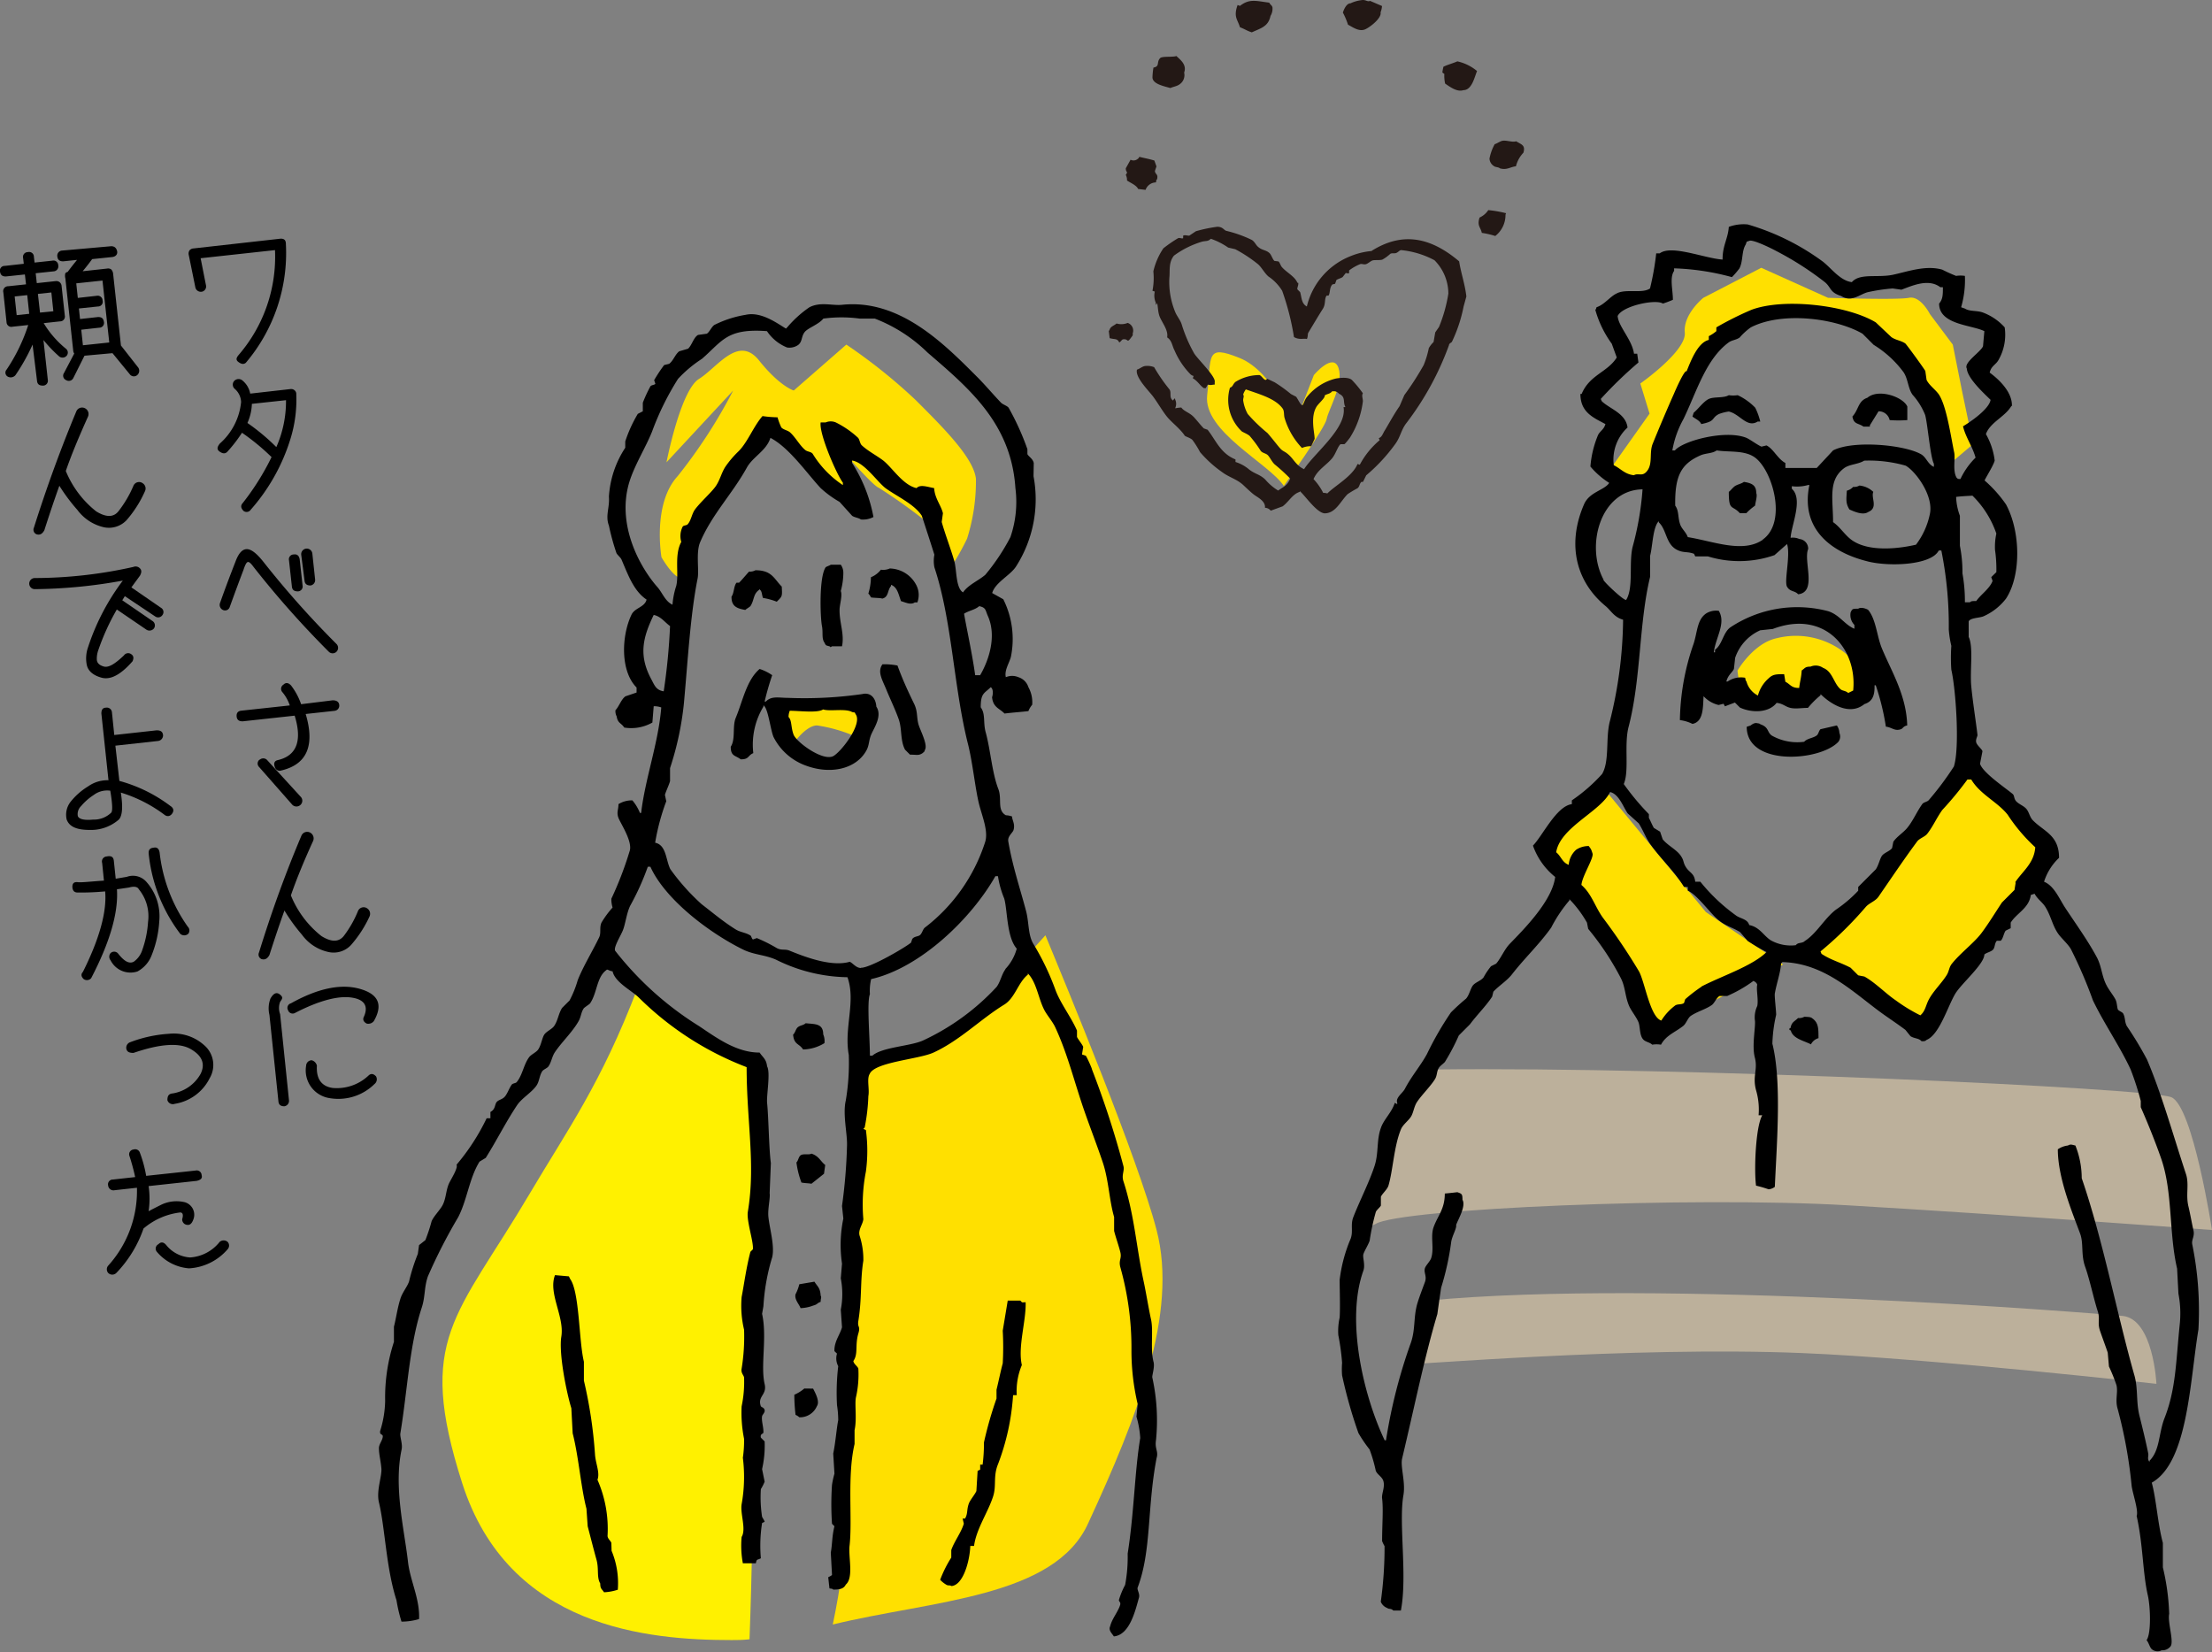 <svg xmlns="http://www.w3.org/2000/svg" width="199" height="148.62" viewBox="0 0 199 148.62"><rect x="0" y="0" width="199" height="148.62" fill="#808080" stroke="none"/><defs><style>.cls-1{fill:#ffe000;}.cls-2{fill:#bcb09b;}.cls-3{fill:#fff100;}.cls-4{fill:#231815;fill-rule:evenodd;}</style></defs><g id="レイヤー_2" data-name="レイヤー 2"><g id="コンテンツ"><path d="M25.25,21.47c.32,0,.47.13.47.49a15.26,15.26,0,0,1-3.6,10.67c-.19.17-.42.13-.69-.08s-.13-.43.11-.7a13.53,13.53,0,0,0,3.2-9.35l-6.69.73.48,2.43a.48.48,0,0,1-.36.58.51.51,0,0,1-.59-.36l-.61-3a.54.54,0,0,1,.08-.36.51.51,0,0,1,.35-.17Z"/><path d="M26.65,35.35a11.93,11.93,0,0,1-.56,4.26,17.29,17.29,0,0,1-3.53,6.24.45.45,0,0,1-.64.12c-.26-.26-.29-.49-.08-.72a22.78,22.78,0,0,0,2.59-4.13,20,20,0,0,0-2.66-2.19,12.71,12.71,0,0,1-1.32,1.71c-.16.17-.37.2-.67,0s-.25-.43,0-.74a5.72,5.72,0,0,0,1.91-3.73A1.64,1.64,0,0,0,21.14,35a.5.5,0,0,1-.08-.72.54.54,0,0,1,.73-.07,2,2,0,0,1,.72,1.2L26.13,35A.47.47,0,0,1,26.65,35.35Zm-1.79,4.87A10.2,10.2,0,0,0,25.73,36l-3.07.33a4.53,4.53,0,0,1-.4,1.72A18.89,18.89,0,0,1,24.86,40.22Z"/><path d="M30.28,57.94a.49.49,0,0,1-.71.68A85.46,85.46,0,0,1,22.81,51c-.23-.32-.4-.47-.52-.44s-.24.26-.39.72c-.43,1.12-.83,2.22-1.23,3.32a.44.44,0,0,1-.57.29.5.5,0,0,1-.3-.66c.44-1.25.91-2.49,1.39-3.72.27-.73.6-1.1,1-1.11s.88.37,1.45,1.07A83.91,83.91,0,0,0,30.28,57.94ZM26,50.41a.43.43,0,0,1,.43-.53c.28-.05.47.1.53.42l.26,2.37a.44.44,0,0,1-.43.53c-.33,0-.5-.14-.53-.43Zm1.1-.5a.48.48,0,0,1,1-.11l.25,2.34a.49.49,0,0,1-.42.53c-.33,0-.5-.15-.53-.42Z"/><path d="M27.09,63.35,29.93,63c.36,0,.56.14.59.42s-.16.51-.46.53l-2.56.28c.85,2.84.11,4.54-2.19,5.08a.45.45,0,0,1-.58-.29c-.13-.35-.05-.57.26-.64,1.71-.4,2.21-1.75,1.52-4l-4.68.51c-.33,0-.51-.13-.54-.43s.1-.5.44-.53l4.34-.47a3.63,3.63,0,0,0-.68-1.21.44.44,0,0,1,.11-.66c.21-.21.45-.18.69.08A6,6,0,0,1,27.09,63.35Zm-3.73,5a.48.48,0,0,1,.65,0l3.08,3.37a.51.51,0,0,1-.06.69.53.53,0,0,1-.72,0l-3-3.41A.44.44,0,0,1,23.36,68.33Z"/><path d="M27.12,75.17a.56.56,0,0,1,.74-.29.59.59,0,0,1,.31.77q-1.28,2.8-2,4.9a8.93,8.93,0,0,0,2.75,3.66c.9.56,1.56.54,2,0a9.81,9.81,0,0,0,1.28-2.24.55.55,0,0,1,.85-.24.58.58,0,0,1,.2.7A10.54,10.54,0,0,1,31.59,85a2.13,2.13,0,0,1-2.05.64,4,4,0,0,1-2.38-1.56,15.56,15.56,0,0,1-1.57-2.17c-.36,1-.82,2.34-1.35,4-.18.33-.4.46-.71.37a.44.44,0,0,1-.23-.59Q25,80.17,27.12,75.17Z"/><path d="M24.33,89.83c.28-.49.56-.61.87-.35s.18.38,0,.65a1.57,1.57,0,0,0,0,1.1L26,99a.49.49,0,0,1-.42.52c-.32,0-.5-.13-.53-.43l-.81-7.79A2.5,2.5,0,0,1,24.33,89.83Zm1.84.43c2.42-1.35,4.48-1.78,6.18-1.31s2.13,1.44,1.28,2.91a.63.63,0,0,1-.64.22c-.29-.15-.38-.37-.25-.62.44-1,0-1.58-1.19-1.73s-2.89.3-5,1.39a.44.44,0,0,1-.64-.25A.42.42,0,0,1,26.17,90.26Zm1.37,5.61a.51.51,0,0,1,.5-.49.65.65,0,0,1,.47.49c-.07,1.18.41,1.85,1.4,2a4.15,4.15,0,0,0,3.26-1.13c.21-.19.44-.15.66.09a.54.54,0,0,1-.14.69,4.63,4.63,0,0,1-4.23,1.23A2.52,2.52,0,0,1,27.54,95.87Z"/><path d="M6,32a.49.49,0,0,1-.67.07,12.44,12.44,0,0,1-1.42-1.48l.39,3.57a.44.44,0,0,1-.43.53c-.34,0-.51-.12-.54-.44L2.93,31a17.63,17.63,0,0,1-1.54,2.75.56.56,0,0,1-.71.12.41.41,0,0,1-.08-.63,16,16,0,0,0,1.94-4l-1.41.15A.43.43,0,0,1,.59,29L.3,26.3a.44.44,0,0,1,.44-.55l1.6-.17-.1-.89-1.72.18c-.31,0-.47-.12-.52-.44a.42.42,0,0,1,.43-.51l1.71-.19-.06-.52a.43.43,0,0,1,.43-.53.43.43,0,0,1,.54.43l.06.51,1.6-.17a.43.43,0,0,1,.53.42.45.45,0,0,1-.41.54l-1.62.17.1.89L5,25.29a.47.47,0,0,1,.54.42l.29,2.68a.43.43,0,0,1-.43.52l-1.47.16a8.89,8.89,0,0,0,2,2.3A.44.44,0,0,1,6,32ZM1.32,26.67l.18,1.68,1.13-.12-.18-1.68Zm3.3-.36-1.21.13.19,1.68L4.8,28Zm7.82,6.76a.51.51,0,0,1-.06.64.46.46,0,0,1-.67,0l-1.59-1.94L7.6,32l-1,2a.45.45,0,0,1-.64.2.43.43,0,0,1-.2-.65l.92-1.75a.46.46,0,0,1-.09-.23l-.71-6.53a.88.88,0,0,1,0-.46.4.4,0,0,1,.21-.12c.32-.44.6-.78.84-1.08l-1.25.13c-.32,0-.49-.14-.52-.42a.46.46,0,0,1,.44-.55L10,22.15c.27,0,.45.12.53.42s-.12.51-.41.55l-1.83.19c-.34.47-.63.82-.85,1.09l2.2-.24a.46.46,0,0,1,.38.09.69.69,0,0,1,.16.4l.7,6.43ZM9.83,30.81l-.61-5.57-2.36.25L7,26.8l1.7-.19a.44.44,0,0,1,.53.43.42.42,0,0,1-.41.53l-1.72.18.1.95,1.62-.18c.32,0,.48.11.53.44a.43.43,0,0,1-.43.52l-1.61.18.15,1.4Z"/><path d="M6.87,37a.56.56,0,0,1,.74-.29.58.58,0,0,1,.31.76c-.84,1.87-1.52,3.5-2,4.9A8.93,8.93,0,0,0,8.65,46c.9.56,1.57.54,2,0A10.12,10.12,0,0,0,12,43.71a.55.55,0,0,1,.85-.23.56.56,0,0,1,.2.69,10.34,10.34,0,0,1-1.66,2.62,2.18,2.18,0,0,1-2.05.64,4.1,4.1,0,0,1-2.38-1.56A16.46,16.46,0,0,1,5.34,43.7c-.36,1-.82,2.34-1.35,4-.18.33-.4.46-.71.36a.44.44,0,0,1-.23-.59Q4.78,42,6.87,37Z"/><path d="M11.23,53.63,11,54l2.71,1.86a.47.47,0,0,1,.14.67.51.51,0,0,1-.67.12l-2.67-1.82a20.74,20.74,0,0,0-1.66,3.64,2.28,2.28,0,0,0-.14.84c0,.3.2.53.63.65s1-.23,1.81-1a.46.46,0,0,1,.64-.12c.23.15.26.34.14.64-1.07,1.23-2,1.71-2.81,1.48s-1.25-.66-1.33-1.24a3,3,0,0,1,.13-1.49,20.51,20.51,0,0,1,3.13-6A46,46,0,0,1,3.13,53a.49.49,0,1,1,0-1A40.79,40.79,0,0,0,12,51a.53.53,0,0,1,.59.13c.17.17.15.39,0,.66l-.77,1.05,2.67,1.84a.44.44,0,0,1,.13.64.46.46,0,0,1-.65.14Z"/><path d="M10.28,66.12l3.81-.42c.35,0,.55.11.58.44a.51.51,0,0,1-.48.52l-3.81.42.36,3.17a13.44,13.44,0,0,1,4.57,2.24c.3.19.36.42.19.68s-.45.33-.7.13a12.75,12.75,0,0,0-3.93-2c.2,1.28.14,2.07-.17,2.42a3.8,3.8,0,0,1-2.62.94c-1.15,0-1.83-.27-2.08-.93a1.89,1.89,0,0,1,.39-1.65,6,6,0,0,1,1.54-1.34,3,3,0,0,1,1.83-.55l-.64-6c0-.34.11-.52.42-.53a.46.46,0,0,1,.53.41ZM7,73.41c.1.28.57.4,1.38.32a2.23,2.23,0,0,0,1.6-.6q.25-.16-.06-2a2,2,0,0,0-1.48.38,5.16,5.16,0,0,0-1.14,1A1,1,0,0,0,7,73.41Z"/><path d="M6.51,79.79c0-.33.15-.47.49-.43s1.14-.06,2.35-.14l-.16-1.59a.45.45,0,0,1,.38-.58c.41-.08.62,0,.67.37l.17,1.63,1-.17a1.61,1.61,0,0,1,1.75.44,4.64,4.64,0,0,1,1.17,3.53,9.71,9.71,0,0,1-.69,3.09,2.77,2.77,0,0,1-1.27,1.45,2,2,0,0,1-2.42-1,.5.5,0,0,1,0-.65.46.46,0,0,1,.69.06c.55.7,1,.93,1.4.71a2.06,2.06,0,0,0,.77-1.08,9.24,9.24,0,0,0,.51-2.5A3.82,3.82,0,0,0,12.49,80c-.11-.23-.42-.29-.88-.16L10.52,80c.14,2.09-.63,4.76-2.32,8a.51.51,0,0,1-.67.08c-.24-.23-.26-.45-.07-.65,1.5-3,2.16-5.43,2-7.24a23.63,23.63,0,0,1-2.51.1C6.68,80.28,6.53,80.12,6.51,79.79Zm7.3-3.53c.31-.07.49.08.55.43a14.27,14.27,0,0,0,2.53,6.67.48.48,0,0,1,.05.64.54.54,0,0,1-.73,0,14.31,14.31,0,0,1-2.83-7.17C13.34,76.49,13.46,76.29,13.81,76.26Z"/><path d="M11.73,93.75A11.86,11.86,0,0,1,15.19,93a4.08,4.08,0,0,1,3.15,1,2.34,2.34,0,0,1,.52,3,4.24,4.24,0,0,1-3.14,2.3.51.51,0,0,1-.66-.33c0-.39.12-.58.5-.61a3.52,3.52,0,0,0,2.49-1.76c.44-.9.13-1.64-.9-2.23s-2.76-.47-5.14.35c-.36,0-.57-.08-.64-.35A.53.53,0,0,1,11.73,93.75Z"/><path d="M17.7,106.23l-4.33.47a7.78,7.78,0,0,1,0,2.26s.35-.19,1.09-.56a3.17,3.17,0,0,1,2.16-.25,1.17,1.17,0,0,1,.76,1.59c-.12.32-.29.47-.5.45a.49.49,0,0,1-.49-.51c.12-.4.05-.59-.16-.61a6.18,6.18,0,0,0-3.32,1.45,10.85,10.85,0,0,1-2.45,4,.52.52,0,0,1-.72,0,.5.5,0,0,1,0-.67,10,10,0,0,0,2.58-7l-2,.22a.48.48,0,0,1-.59-.42.43.43,0,0,1,.43-.54l2-.22a19.38,19.38,0,0,0-.51-1.89.43.43,0,0,1,.36-.59.45.45,0,0,1,.58.3,11.16,11.16,0,0,1,.56,2.07l4.46-.48a.44.44,0,0,1,.53.41C18.22,106,18.07,106.14,17.7,106.23Zm-3.45,5.7c.22-.23.46-.21.7.07a3,3,0,0,0,2.15,1.12,3.69,3.69,0,0,0,2.66-1.4.55.55,0,0,1,.72,0,.49.49,0,0,1,0,.66A4.94,4.94,0,0,1,17,114.1a4.2,4.2,0,0,1-2.88-1.48A.44.44,0,0,1,14.25,111.93Z"/><path class="cls-1" d="M162.14,28.26c-3.95.42-6.45,1.46-7.91,3.13s-3.75,7.08-4.16,8.53a36,36,0,0,1-1.46,3.75l-3.75-1.46,3.54-5-.83-2.71s4.16-2.92,4-4.58,1.67-3.13,1.67-3.13l5.21-2.7,6,2.7s6.25.21,7.29,0,1.88,1.46,1.88,1.46L175.68,31l.83,4.16,1,4.79-2.7,2.29s-.09-4.89-.84-6.45a9.84,9.84,0,0,0-2.5-3.33c-1.24-1.25-3.74-3.54-5.41-4A14.3,14.3,0,0,0,162.14,28.26Z"/><path class="cls-1" d="M159.85,57.41c-2.12.45-3.54,2.92-3.54,2.92l.21,1.66L158,63l2.08-1.25L162.14,63l1.67-1.88,2.29,1.46s2.29-.42,1.46-2.08A7.09,7.09,0,0,0,159.85,57.41Z"/><path class="cls-2" d="M129,96.21c22.48-.27,64.41,1.67,66.35,2.5S199,110.65,199,110.65s-18.6-1.39-32.76-2.22-40.25.3-42.48,1.67,1.67-8.06,1.67-8.06Z"/><path class="cls-2" d="M128.48,117c20.82-2,59.69,1.11,62.47,1.38s3.05,6.11,3.05,6.11-20.54-2.31-31.92-2.77c-15.34-.63-35.4,1.12-35.54,1S128.48,117,128.48,117Z"/><path class="cls-1" d="M162.91,86.22l9.72,6.38,6.66-8.6,5-8-7.22-7.22S164.57,85.39,162.91,86.22Z"/><polygon class="cls-1" points="160.41 86.77 148.75 92.88 140.7 78.72 138.48 77.06 142.92 71.78 144.31 70.95 153.47 82.05 160.41 86.77"/><path d="M197.78,119.6a29.9,29.9,0,0,0-.56-7.68c-.07-.41.24-.7.11-1.25s-.3-1.53-.45-2.14c-.26-1.08.09-2-.23-2.94-1.13-3.42-2.19-7.22-3.5-10.28a31.81,31.81,0,0,0-1.81-3c-.21-.38-.12-.73-.33-1.13-.07-.13-.37-.23-.46-.34s-.08-.6-.22-.9-.61-.9-.79-1.25c-.47-.86-.45-1.74-.91-2.59-.81-1.51-1.89-3-2.82-4.41-.55-.83-1-2-1.92-2.37a5.06,5.06,0,0,1,1.35-2.15c0-2.06-1.37-2.36-2.37-3.39-.26-.27-.33-.72-.56-1s-.66-.42-.91-.68-.15-.53-.34-.68c-.67-.56-2.68-1.91-2.93-2.71l.22-1.13c-.06-.21-.48-.51-.56-.79s.13-.55.11-.68c-.12-1.07-.43-3-.56-4.4s.21-3.53-.23-4.41V55.89c.19-.33,1-.29,1.36-.46a5.21,5.21,0,0,0,2-1.58c1.36-2.07,1.33-6,0-8.47a11.55,11.55,0,0,0-1.92-2.15c-.07,0,.8-1.35.9-1.8a6.33,6.33,0,0,0-.79-2.38c.39-1.06,1.69-1.54,2.26-2.48l.11-.11H181c0-1.27-1.25-2.39-2-2.94.14-.61.54-.69.79-1.13a4.58,4.58,0,0,0,.56-2.94,5,5,0,0,0-2-1.35c-.54-.18-1.16-.07-1.58-.34l-.34-.12a8.77,8.77,0,0,0,.34-2.82,2.61,2.61,0,0,0-.79,0,13.55,13.55,0,0,1-1.24-.56c-1.46-.42-3,.14-4.41.45s-3-.17-3.73.67c-1.09-.12-1.94-1.38-2.71-1.92a21.67,21.67,0,0,0-6.66-3.27,3.87,3.87,0,0,0-1.7.22c-.07,1.07-.57,1.67-.56,2.94-1.6-.1-4.6-1.36-5.65-.56H149a24.2,24.2,0,0,1-.56,3.16c-.7.49-2.17,0-3,.45-.6.28-1.09,1-1.81,1.24-.07.2,0,.11-.11.23A9.5,9.5,0,0,0,145,30.92l.45,1.24c-.84,1.34-2.44,1.55-3.16,3.28h-.11c0,1.68,1.2,2.14,2.25,2.71-.14.51-.49.62-.67,1a9.17,9.17,0,0,0-.68,2.82,7.24,7.24,0,0,0,1.69,1.47c-.43.67-1.77.8-2.26,1.92-1.59,3.66-.68,7,1.92,9.15.53.44.76,1,1.59,1.24A38.78,38.78,0,0,1,144.8,65c-.35,1.52,0,3.5-.67,4.63A15.08,15.08,0,0,1,141.41,72v.34c-1.39.18-2.62,2.83-3.5,3.73a6.29,6.29,0,0,0,2,2.82c-.26,2.14-2.8,4.69-4.07,6-.5.51-.78,1.26-1.24,1.8l-.46.23a6.2,6.2,0,0,0-.67,1c-.23.3-.65.41-.91.67s-.36.91-.67,1.25a17.86,17.86,0,0,0-1.36,1.24,28.61,28.61,0,0,0-2.15,3.73c-.58,1.07-1.4,2-2,3.16-.22.39-.85.79-.68,1.24v.12l-.22-.12c-.27.87-1,1.5-1.25,2.26-.4,1.09-.19,2.23-.56,3.39-.48,1.48-1.36,3.19-1.92,4.63-.27.7,0,1.25-.23,1.92a13.58,13.58,0,0,0-1,3.73c0,.85.06,2.49,0,3.39a5.55,5.55,0,0,0-.12,1.58,20.88,20.88,0,0,1,.34,2.49,7.1,7.1,0,0,0,0,1.13,42.34,42.34,0,0,0,1.47,5.19,12.32,12.32,0,0,0,1,1.47,13.08,13.08,0,0,1,.56,1.92c.14.35.56.53.68.91.17.56-.17,1.15-.11,1.58.12,1,0,2.31,0,3.84a3.8,3.8,0,0,0,.22.45,35,35,0,0,1-.34,5,1,1,0,0,0,.57.56c.22.15.3,0,.56.23h.68c.6-3.16-.22-7.86.23-10.39.2-1.18-.29-2.54-.12-3.28,1.14-4.79,2-9.07,3.17-13,.11-.79.22-1.58.34-2.37a24.41,24.41,0,0,0,.9-4.07c.06-.55.52-1.27.45-1.58.19-.52.9-1.69.57-2.26,0-.51-.05-.54-.46-.68,0,0-.77.09-1.13.12,0,1.39-.61,1.95-1,3-.32.86.07,1.93-.23,2.82-.09.27-.49.66-.56.9-.12.41.2.71,0,1.25s-.52,1.38-.68,1.92c-.36,1.24-.16,2.26-.57,3.5a47.45,47.45,0,0,0-2.25,8.81h-.12c-1.86-3.91-3.53-10.73-1.92-15.25.19-.52-.07-1.19,0-1.47s.45-.87.57-1.24a20,20,0,0,1,.56-2.6c.07-.16.4-.43.45-.56v-.79c.13-.29.57-.65.68-1,.41-1.37.49-3.54,1.13-5.08.18-.42.67-.76.9-1.13s.27-.94.57-1.36c.45-.65,1.18-1.36,1.58-2,.22-.36.14-.64.34-1,.11-.2.43-.4.56-.56a19.18,19.18,0,0,0,1.25-2.38l1-1c.65-.87,1.44-1.64,2-2.49l.11-.45c.48-.52,1.25-1,1.69-1.58,1.12-1.44,2.46-2.7,3.51-4.18A12.69,12.69,0,0,1,141.19,81v-.11A10.19,10.19,0,0,1,142.77,83l.11.56A24.71,24.71,0,0,1,145.82,88c.43.84.37,1.72.79,2.6.2.4.62.93.79,1.35s.08,1.21.45,1.58c.21.21.59.24.79.45a2.32,2.32,0,0,1,.79,0c.46-.86,1.29-1.12,2-1.69.27-.21.41-.72.68-.9.56-.39,1.4-.61,1.92-1,.22-.18.42-.67.67-.79h.68a12.05,12.05,0,0,0,2.37-1.36c.19.11.27.16.34.34-.11.43.12,1.34,0,1.92a2.4,2.4,0,0,0-.22,1.24c.11.52-.29,2.28,0,3.39s-.23,1.66.11,2.94a6.2,6.2,0,0,1,.23,2.26h.33c-.59,1-.75,4.87-.56,6.33a10.68,10.68,0,0,1,1.13.33,1.08,1.08,0,0,0,.56-.22c.19-4.16.62-9.52-.22-12.88a13.08,13.08,0,0,1,.34-2.6c0-.42-.16-1.64-.12-1.92.18-1,.48-1.73.57-2.71l.11-.11c3.92.1,6.54,2.9,9.15,4.74.68.48,1.27.87,1.92,1.36l.45.56c.34.23.76.17,1,.46.26,0,.32,0,.45-.12,1.17-.47,1.92-3.07,2.6-4.18.56-.91,2.59-2.64,2.6-3.5.21-.19.61-.24.79-.45s.13-.6.34-.79h.34c.22-.18.27-.68.45-.91l.45-.22V83c.52-.85,1.65-1.29,1.81-2.49l.34-.11c.27.51.74.78,1,1.24.48.79.61,1.63,1.13,2.37.31.43.85.89,1.13,1.36A41.29,41.29,0,0,1,188.29,90c1,2.08,2.42,4.12,3.39,6.21a25,25,0,0,1,.91,2.83v.56c.6,1.35,1.31,3.12,1.8,4.52,1.1,3.06.71,6.74,1.47,10l.12,2.26a9.32,9.32,0,0,1,.11,2.83c-.34,3.36-.34,5.76-1.36,8.36-.55,1.42-.4,2.88-1.35,3.84v.11c-.24-.31-.06-.51-.12-.79-.23-1.14-.53-2.34-.79-3.39-.31-1.26-.11-2.41-.45-3.61-1.54-5.4-2.85-12.27-4.74-17.74a7.93,7.93,0,0,0-.57-2.94c-.3-.06-.42-.15-.67,0a2,2,0,0,0-.91.34c0,2.62,1.34,5.76,2,7.57.34.89.06,1.88.46,3s.74,2.77,1.13,4c.24.73-.06,1,.22,1.8.2.58.54,1.5.68,1.92l.11,1.25a15.68,15.68,0,0,1,.68,1.69c.15.71-.15,1.3.11,2.15a42.27,42.27,0,0,1,1.25,6.89c.08.66.64,2.24.45,2.71.58,2.56.54,5.09,1,7.12.25,1.06.32,3.5-.11,4.06.2.21.26.58.45.79a.8.8,0,0,0,.91.12.94.94,0,0,0,.79-.34c.35-.42-.27-2.16-.11-2.94a20.78,20.78,0,0,0-.57-4.18V138.8c-.46-1.69-.6-4-1-5.42C196.84,131.55,197,124.29,197.78,119.6ZM179.6,48a5.53,5.53,0,0,0-.12,1.47,12.22,12.22,0,0,1,.12,2l-.46.45.12.34c-.26.7-1.06,1.22-1.47,1.81-.37,0-.44,0-.57.11h-.45a14.16,14.16,0,0,0-.22-2.6,12.18,12.18,0,0,0-.23-2.48V46.4a5.37,5.37,0,0,1-.34-1.7c.59-.07,1-.08,1.47-.11A8.77,8.77,0,0,1,179.6,48ZM144.13,36.12c-.1-.12,0,0-.12-.23a37.5,37.5,0,0,1,3.39-3.28l-.11-.79H147c-.17-1.26-1.4-2.44-1.47-3.39.41-.91,3.42-1.55,4.07-1.12a9.39,9.39,0,0,0,.9-.34c0-.91-.31-2,.11-2.6v-.23a22.16,22.16,0,0,1,5.2.79,7.27,7.27,0,0,0,.68-.79c.34-.68.18-1.53.56-2.14.13-.32,0-.22.34-.34s1.95.67,2.37.9a28.07,28.07,0,0,1,4.41,2.82c.59.49.42.92,1.47,1.25.93.59,1.66-.15,2.37-.34a16,16,0,0,1,2.26-.34l.79.11c.87-.31,2.41-1.06,3.5-.22h.23c0,.66,0,1.07-.34,1.47,0,1.91,2.93,1.91,4.07,2.48l-.12,1.36c-.23.53-1.76,1.47-1.46,2,.06.89,1.58,2.27,2.14,2.82-.13.84-1.84,2-2.48,2.38.24,1,.83,1.76,1.13,2.82a6.64,6.64,0,0,0-1.36,1.92c-.23,0-.22,0-.34-.11-.38-.61-.11-1.7-.22-2.26-.3-1.42-.67-4.1-1.36-5.2-.29-.45-.89-.84-1.13-1.35l-.11-.79c-.09-.2-1.71-2.42-1.81-2.49-.44-.28-.83-.28-1.24-.56L168.75,29c-2.55-1.54-8.23-2.23-11.18-1.13a29.07,29.07,0,0,0-3.16,1.58v.34a3.49,3.49,0,0,1-.68.45v.34c-1,.23-1.63,1.92-2,2.83-.17-.2-1,1.69-1.13,2-.61,1.37-1.35,3.11-1.92,4.52-.31.77,0,1.72-.45,2.37s-.8.21-1.24.45c-.83-.09-1.17-.59-1.81-.9a3.93,3.93,0,0,1,1.24-3.39C146.26,37.2,144.88,36.81,144.13,36.12Zm28.69,4.74c-1.52-.86-6.12-1.27-7.91-.34l-1.47,1.58c-1.1,0-1.68,0-2.82,0v-.45c-.7-.37-1.06-1.26-1.7-1.58l-.45.11c-.36-.15-1-.63-1.35-.79-1.88-.76-5.71.26-6.44,1.13h-.23a8.9,8.9,0,0,1,1-2.82c1.19-2.46,2-5.36,4.06-6.89.32-.23.69-.22,1-.45a5.64,5.64,0,0,1,1-.91c2.83-1.46,7.65-.82,10.05.57l1,1a9.5,9.5,0,0,1,2.71,2.49c.4.64.38,1.42.79,2a6.13,6.13,0,0,1,1.13,1.81c.22.75.47,3.83.79,4.4V42C173.43,41.76,173.3,41.13,172.82,40.86Zm.79,5.42A6.83,6.83,0,0,1,172.37,49c-1.68.39-4.17.62-5.65-.33-.71-.45-1.14-1.24-1.81-1.7,0-2.07-.47-3.77,1-4.86.5-.36,1.25-.33,1.8-.67a12,12,0,0,1,3.73.45C172.31,42.37,174,44.6,173.61,46.28Zm-15,2.26c-1.8,1.27-4.5.14-6.77-.22-.15-.44-.54-.73-.68-1.13-.23-.64-.1-1.23-.45-1.7-.05-2.64.51-3.75,2.26-4.52.49-.22,1.07-.16,1.47-.45,1.19.18,2.56-.05,3.5.68C159.51,42.44,160.77,47,158.58,48.54Zm-14.34,3.62c-1.66-3.06-.29-8.08,3.5-8.14a26.74,26.74,0,0,1-.9,5.2c-.34,1.45.1,3.67-.57,4.74C146.14,54.09,144.41,52.47,144.24,52.16Zm8.81,36.6a13.43,13.43,0,0,0-1.47,1.13l-.11.34c-.22.17-.57.07-.79.22a4.93,4.93,0,0,0-1.25,1.36c-1-.3-1.47-3.4-2-4.41a54.27,54.27,0,0,0-3.27-4.86c-.71-1-1-2.13-1.92-2.93.07-.81,1.13-2.42,1-2.83s-.13-.38-.34-.67a2,2,0,0,0-1.13.33,2,2,0,0,0-.67,1.36c-.59-.21-.69-.78-1.13-1.13.36-2.26,4-3.66,4.85-5.42.8.19,1.16,1.31,1.58,1.92l1,.9c.44.7.66,1.39,1.13,2,.91,1.25,2.11,2.36,2.94,3.72h.34v.34c.78.3,2,2,2.71,2.6s1.31.69,2,1.13l.68.79a19.44,19.44,0,0,0,1.69,1C157.64,86.92,154.74,87.86,153.05,88.76Zm9.26-4.07c-.35.21-.54.06-.79.34a3.7,3.7,0,0,1-2.26-.45c-.65-.43-1-1.19-1.92-1.36-.17-.58-.82-.56-1.24-.9a16.32,16.32,0,0,1-3.16-3h-.46c-.08-.75-.48-.79-.79-1.24s-.21-.62-.45-1c-.36-.62-1.23-1-1.69-1.58l-.23-.68-.56-.34c-.19-.32-.3-.64-.45-.9v-.34a22.86,22.86,0,0,1-2.26-2.71c.52-1.19,0-3.59.45-5.2,1.11-4.32.91-9.25,1.92-13.44V50c.22-.84.23-2.32.68-3l.11-.11V47c.72.67.61,2,1.69,2.49.54.26.89.11,1.47.33l.11.23h1.13a9.61,9.61,0,0,0,6-.11l1.13-1c.33,1-.28,3.36,0,3.84s.68.33,1,.68c1.73-.19.45-3,.9-4.07a.87.87,0,0,0-.79-.9,1.41,1.41,0,0,0-.79-.11c.07-1.16,1.15-3.48.11-4.41v-.23a3.65,3.65,0,0,0,1.47-.11h.11c-.83,4,2,6.09,5.31,6.89,1.87.46,5.65.34,6.33-1h.23a34.18,34.18,0,0,1,.67,7.11,9,9,0,0,0,.23,1.47,15.33,15.33,0,0,0,0,2.15c.4,1.73.77,7,.23,8.7A26.75,26.75,0,0,1,173.5,72c-.16.15-.44.16-.57.34-.5.7-.81,1.48-1.35,2.14-.35.43-.94.78-1.25,1.25l-.11.56c-.2.28-.7.42-.9.68s-.31.87-.57,1.24l-1.58,1.58v.34a11.72,11.72,0,0,1-2,1.7C164.12,82.63,163.43,84,162.31,84.69Zm19-5.31-.11.68-1.13,1.13c-.66,1-1.14,1.8-1.81,2.71s-1.93,1.83-2.71,2.82c-.24.31-.24.68-.45,1-.44.71-1.17,1.4-1.58,2.15-.32.58-.32,1.07-.79,1.47A14.89,14.89,0,0,1,170.56,90c-.93-.63-1.83-1.59-2.83-2.15l-.56-.11-.68-.68c-.9-.48-1.75-.68-2.6-1.24-.09-.12,0,0-.11-.23a33,33,0,0,0,4.07-4c.3-.35.86-.52,1.13-.9,1.17-1.69,2.27-3.34,3.5-5,.2-.27.69-.41.9-.68.54-.69.85-1.45,1.36-2.15A30.31,30.31,0,0,0,177,70.12h.34c.8,1.35,2.34,2,3.27,3.16a15.38,15.38,0,0,0,2.49,2.94C183,77.68,181.91,78.41,181.29,79.38Z"/><path d="M168,35.78c-.86.3-.77,1.06-1.35,1.69.13.73.52.57,1,.91h.57v-.12L169,37a1,1,0,0,1,1,.79,10.52,10.52,0,0,0,1.59,0V36.57C171.2,35.7,169,34.93,168,35.78Z"/><path d="M156.33,35.55a2.68,2.68,0,0,1-.8,0c-.45.28-1.33.12-1.8.34s-.93.88-1.36,1.24l-.11.34c.25.21.65.35.79.68,1.35-.27.86-.52,1.58-.9a4,4,0,0,1,.9-.23c1,.22,1.64,1.51,2.6.9h.23a6.08,6.08,0,0,0-.45-1.24A5.3,5.3,0,0,0,156.33,35.55Z"/><path d="M156.89,43.35c-.27.2-.66.23-.9.45s-.25.28-.46.45c0,1.76.29,1.14,1,1.92h.57a5.15,5.15,0,0,1,.79-.68c.06-.41.22-.89.11-1.13C158,43.62,157.56,43.46,156.89,43.35Z"/><path d="M168.53,44.25a2.08,2.08,0,0,0-1.25-.57.93.93,0,0,1-.56.12,1.19,1.19,0,0,1-.57.34c-.05.83-.11,1.13.23,1.69.38.17,1.21.56,1.69.23C169,45.68,168.3,44.78,168.53,44.25Z"/><path d="M159.83,63.23c.58.06.77.34,1.24.45s1,0,1.58,0a8,8,0,0,1,1.13-1.13v-.11c.88.86,2.59,2,3.95.9.69-.22.94-.72.91-1.69h.11a21.78,21.78,0,0,1,.91,3.72c.55.06.79.43,1.35.23.21-.07.18-.26.57-.34-.07-2.7-1.4-4.83-2.26-6.89-.47-1.1-.53-2.63-1.25-3.5-.06-.06-.62-.31-.9-.11-.5,0-.53,0-.68.33a1.28,1.28,0,0,0,.34,1.13v.34c-.86-.34-1.34-1.26-2.37-1.58a10.88,10.88,0,0,0-8.81,1.47c-.64.48-.72,1.56-1.36,2v.23h-.11c.16-1.32,1.12-2.61.45-3.73a1.71,1.71,0,0,0-1.13.23c-.82.55-.79,1.64-1.13,2.71a21.75,21.75,0,0,0-1.24,6.89,3.54,3.54,0,0,1,1.13.34c1-.19.94-1.49,1-2.49a2.66,2.66,0,0,0,1.35.79l.45-.11.12.23.9-.34.45.45C157.57,64.14,159.12,64.15,159.83,63.23Zm-2.71-1.92c-.09-.12-.07-.11-.12-.34a2.14,2.14,0,0,0-1.58.34h-.11c.15-.6.52-.79.68-1.13l.11-1a4.17,4.17,0,0,1,2.26-2.48l1.13-.12c4.67-1.77,7.61,1.81,7.23,5.54l-.45.22c-.22-.21-.5-.18-.68-.33-.64-.54-.71-1.6-1.58-1.93a1.17,1.17,0,0,0-1.13-.11c-.51,0-.49.15-.79.34-.05.72-.14.87-.23,1.58-.72,0-.76-.31-1.24-.56l-.11-.68c-.67,0-1,0-1.36.34a3.14,3.14,0,0,0-1,1.58A2,2,0,0,1,157.12,61.31Z"/><path d="M165.48,65.94a1.26,1.26,0,0,0-.23-.68l-1.47.34c-.14.11-.19.46-.34.56-.35.26-.84.25-1.13.57a4.64,4.64,0,0,1-2.93-.57c-.42-.32-.24-.74-1-1-.12-.09-.11-.07-.34-.11s-.45.14-.56.22l-.34.11c0,3.57,6.57,3.12,8.24,1.36A.77.77,0,0,0,165.48,65.94Z"/><path d="M163,91.58c-.1-.08-.27-.1-.68-.11a.94.94,0,0,1-.56.11c-.31.32-.58.34-.68.91H161c-.05.22,0,.14.11.22.18.73,1.23.93,1.81,1.24a1.1,1.1,0,0,1,.68-.56C163.59,92.52,163.62,92,163,91.58Z"/><path class="cls-1" d="M69.76,63.87l1.39,3.33s1.25-1.94,2.36-1.94a13.83,13.83,0,0,1,3.47,1l1.38-1.81-1-1.25S71.28,62.9,69.76,63.87Z"/><path class="cls-1" d="M74.89,39.51S77,46,76.35,45.13s-7.29-6.66-7.29-6.66A8.84,8.84,0,0,0,67,41.17c-.62,1.46-3.33,4.37-3.75,5s-1,.83-1.25,4.37-2.49-.41-2.49-.41-.84-4.79,1.45-7.29a46.55,46.55,0,0,0,5-7.71l-6,6.46s1.25-6.46,2.92-7.5,3.54-4,5.41-1.66,3.12,2.7,3.12,2.7L76.14,31a48.85,48.85,0,0,1,6.25,5c2.5,2.5,5.21,5.2,5.41,7.08A17.24,17.24,0,0,1,87,48.46,23,23,0,0,1,84.89,52l-1.46-5a50.4,50.4,0,0,0-4.37-3.12C78.43,43.67,74.89,39.51,74.89,39.51Z"/><path class="cls-3" d="M67.49,129.49c-.56-6.63.74-23,.74-23s.07-11.86-1.11-11.39c-.72.29-4.9-1.84-9.75-6.25-3.28,8.63-6.36,12.85-9.68,18.47-6.64,11.24-10.28,13.05-6.11,26.1s16.75,14.12,24.24,14.12c.49,0,1,0,1.61-.07C67.63,142.08,67.85,133.76,67.49,129.49Z"/><path class="cls-1" d="M104.05,110.65c-1.66-6.38-8.13-22-10-26.51-1.86,2.09-3.86,4.09-4.13,5.13-.55,2.1-3.61,3.61-6.39,4.45s-6.11,1.94-6.11,1.94-.83,12.21-.83,13-1.39,24.14-.74,28.28c.34,2.13-.26,6-.93,9.2,8.9-2.17,20-2.4,23-9.16C102.3,127.5,106,118.15,104.05,110.65Z"/><path d="M104,129.54a17.91,17.91,0,0,0-.34-5.65c0-.24.23-.92.12-1.36-.31-1.17,0-2.8-.23-3.84s-.46-2.5-.68-3.5c-.64-3-.82-5.91-1.8-8.92-.19-.58.11-.94,0-1.36a82.8,82.8,0,0,0-2.83-8.7c0-.11-.46-1.11-.56-1.24l-.34-.11.11-.68c-.07-.21-.47-.69-.56-.9v-.57c-.52-1.2-1.47-2.42-1.92-3.61a23.2,23.2,0,0,0-2-4.18c-.5-.83-.38-1.92-.67-3-.53-2-1.19-3.93-1.59-6.22-.08-.46.36-.75.46-1,.19-.55-.13-.94-.12-1.25a1.9,1.9,0,0,0-.56-.11c-.82-.47-.32-1.45-.68-2.37-.57-1.49-.7-3.52-1.13-5.08-.25-.89,0-1.65-.45-2.26,0-1.29.31-1.23.9-1.81.27.17.19.72.12.9.09.93.67,1,1.12,1.47.82-.1,1.49-.14,2.15-.22a2,2,0,0,1,.34-.57,2.79,2.79,0,0,0-.34-1.58,1.37,1.37,0,0,0-.9-.9,1.43,1.43,0,0,0-1.13,0c-.15-.6.29-1.24.45-1.81a8,8,0,0,0-.68-5.2l-1-.56c.27-.95,1.63-1.59,2.14-2.38a11.21,11.21,0,0,0,1.58-8.13L93,41.65c-.09-.39-.42-.54-.57-.79v-.45a23.34,23.34,0,0,0-1.69-3.73c-.12-.17-.52-.29-.68-.45C89.36,35.5,88.69,34.7,88,34,85,31,81,26.87,75.75,27.42c-.9.09-1.93-.29-2.93.22a10.06,10.06,0,0,0-2,1.81l-.11.11c-.72-.42-2.2-1.56-3.62-1.24a9.74,9.74,0,0,0-2.82.91c-.25.16-.44.64-.68.79l-.79.11c-.4.22-.56.94-.9,1.24l-.79.23c-.36.26-.54.86-.91,1.13l-.45.11a13.3,13.3,0,0,0-.9,1.36l.11.33c-.08.11-.37.1-.45.23a12.66,12.66,0,0,0-.68,1.47V37l-.45.23a12.3,12.3,0,0,0-1.13,2.48v.57a9,9,0,0,0-1.47,4.4c.08,1-.34,1.71,0,2.6a20.74,20.74,0,0,0,.68,2.48c.07.15.38.4.45.57.59,1.37,1.1,2.84,2.26,3.61-.18.7-1.05.72-1.36,1.36-.92,1.94-1,5.09.46,6.55v.45l-1,.34c-.38.26-.58.92-.9,1.25a1,1,0,0,0,.11.56c.09.62.41.58.68,1A3.86,3.86,0,0,0,58.69,65l.12-1.47a2,2,0,0,1,.68.11c-.26,3.22-1.45,6.39-1.81,9.49h-.11A4.08,4.08,0,0,0,56.89,72a2.29,2.29,0,0,0-1.25.34c0,.51-.19.74,0,1.24s1.31,2.16,1,3A31.28,31.28,0,0,1,55,80.85a2.51,2.51,0,0,0,.11.79,8.62,8.62,0,0,0-1,1.36c-.21.49,0,.92-.22,1.35-.58,1.21-1.44,2.61-1.92,3.84A9.19,9.19,0,0,1,51.24,90l-.68.68c-.33.55-.35,1.06-.68,1.58-.19.31-.69.5-.9.79s-.28.94-.56,1.36c-.18.26-.6.43-.8.67-.51.67-.6,1.61-1.13,2.26-.08.11-.36.11-.45.23-.25.36-.32.65-.56,1s-.59.33-.79.56-.1.66-.57.9v.57h-.34a19.48,19.48,0,0,1-2.71,4.18c.17.27-.51,1.32-.68,1.69-.28.64-.25,1.3-.56,1.92-.22.44-.8,1-1,1.47a16.1,16.1,0,0,1-.56,1.7l-.57.45-.11.79a16.89,16.89,0,0,0-.79,2.48c-.17.5-.62,1-.79,1.59-.26.82-.37,1.7-.57,2.48v1.36a16.16,16.16,0,0,0-.79,5.31,9.53,9.53,0,0,1-.45,2.71c-.06.44.29.21.23.56s-.35.66-.34,1c0,.55.16,1.09.22,1.81s-.47,2-.22,3.05c.56,2.34.64,5.89,1.58,8.81a14,14,0,0,0,.45,1.92,5.51,5.51,0,0,0,1.58-.23c.09-1.8-.82-3.49-1-5.19-.33-2.89-1.29-6.68-.57-10.06.11-.51-.17-1.13-.11-1.47.64-3.87.8-7.88,1.92-11.29.33-1,.21-1.85.56-2.83a48.15,48.15,0,0,1,2.72-5.31c.81-1.57,1-3.52,1.92-5l.56-.34c1-1.59,1.77-3.16,2.82-4.74.42-.62,1.25-1.1,1.7-1.7.32-.42.28-.9.56-1.35.11-.16.46-.28.57-.45.27-.41.29-.82.56-1.25.62-.93,1.59-1.82,2.15-2.82.22-.4.21-.77.45-1.13.07-.1.52-.38.57-.45.65-.94.59-2.37,1.47-3,.09-.13.22.07.56.11.22,1,1.72,1.72,2.37,2.37A27.9,27.9,0,0,0,67.17,96c0,4.89.82,8.74.11,13-.14.83.54,2.74.45,3.39l-.22.22c-.38,1.45-.57,2.94-.79,4.07a9.27,9.27,0,0,0,.22,2.94,17.9,17.9,0,0,1-.22,3.5c-.08.39.18.58.22.79a10.63,10.63,0,0,1-.22,2.6,12,12,0,0,0,.22,2.93,10.53,10.53,0,0,1-.11,1.7,13.82,13.82,0,0,1-.11,4.18c-.14.85.43,2.25,0,2.94a8.62,8.62,0,0,0,.11,2.37H68c.09-.43.1-.26.45-.45a13.11,13.11,0,0,1,.11-3.17l.23-.11c0-.08-.22-.41-.23-.45a11.48,11.48,0,0,1-.11-2.49,4.16,4.16,0,0,0,.34-.67l-.23-1.13a9.55,9.55,0,0,0,.23-2.49l-.34-.34c-.08-.35.19-.32.23-.45v-.11c0-.41-.19-1-.12-1.36,0-.12.28-.34.23-.56s-.23-.23-.34-.34c-.33-.93.57-1,.34-2-.39-1.68.24-4.2-.23-6.32l.12-.68a18.87,18.87,0,0,1,.79-4.41c.24-1-.23-2.57-.34-3.61-.08-.71.18-1.71.11-2.15l.11-2.71c-.17-1.18-.21-4.24-.34-5.42-.06-.67.32-2.73,0-3.28-.07-.66-.39-.81-.67-1.24-2.06,0-3.81-1.28-5.43-2.37a29,29,0,0,1-7.56-6.78c-.18-.28.43-1.25.67-1.81s.35-1.6.68-2.26a23.13,23.13,0,0,0,1.58-3.5h.23c1.36,3,5.38,6,8.36,7.46,1,.48,1.91.45,2.94.9a14.81,14.81,0,0,0,6.43,1.58c.78,2.18-.33,4.55.12,7A20.34,20.34,0,0,1,76.09,99c-.29,1.24.15,3,.11,4.06a47.7,47.7,0,0,1-.45,5.43l.12,1.13a11.67,11.67,0,0,0-.12,4.06L75.64,115a7.4,7.4,0,0,1,0,2.82l.11,1.58c-.17.66-.72,1.29-.68,2.15l.23.22a1.47,1.47,0,0,0,.11,1.13,20.27,20.27,0,0,0-.11,3.5,8.81,8.81,0,0,1,.11,1.36c-.15.74-.24,2-.45,3l.11,1.81a8.34,8.34,0,0,0-.22,1,25.69,25.69,0,0,0,0,3.51l.22.22c-.23.91-.19,1.63-.33,2.37l.11,2c0,.06-.34.21-.34.22l.11,1c.23.05.22,0,.34.11.59,0,.94-.07,1.13-.45.73-.63.22-2.48.34-3.5.27-2.39-.23-6.27.45-9.15v-1.24c.22-1,0-2.32.12-2.94a9.21,9.21,0,0,0,.22-2.6c-.07-.22-.4-.39-.45-.68.46-.66.13-1.39.45-2.48.21-.71-.1-.51,0-1.13.34-2.12.15-3.53.45-5.42a6.9,6.9,0,0,0-.34-2.26c-.14-.53.29-1,.34-1.47a15.43,15.43,0,0,1,.23-4.29,14,14,0,0,0,0-3.73l-.23-.11.12-.12a17.1,17.1,0,0,0,.33-2.82c.12-.64-.16-1.55.12-2,.47-1.08,4.43-1.31,5.76-1.93,2.36-1.09,4.22-3,6.32-4.29,1-.6,1.26-2,2.15-2.71v-.11c.79.81.93,2.21,1.47,3.27.23.46.78,1.09,1,1.59,1.15,2.47,1.76,5.12,2.71,7.79.47,1.34,1.14,3.08,1.58,4.41.51,1.55.57,3.4,1,4.85v1.25c.14.57.42,1.34.56,1.92s-.17.71,0,1.35a26.77,26.77,0,0,1,1,7.46,20.81,20.81,0,0,0,.56,4.85l-.11,1.13a8.61,8.61,0,0,1,.34,1.92c-.5,3-.55,6.73-1.13,10.4a13.65,13.65,0,0,1-.23,2.82,7,7,0,0,0-.56,1.36c0,.15.19.19.11.45-.19.62-.73,1.22-.9,1.92-.16.33.14.61.34.9,1.43-.14,1.93-2.33,2.26-3.5.09-.35-.2-.7-.12-.9,1.25-3.31.84-7.15,1.7-11.64C104.24,130.55,103.87,130.36,104,129.54ZM88.18,60.74h-.45c-.25-1.84-.73-4-1-5.53.4-.27,1-.35,1.36-.68.64.13.55.38.79.9C89.66,57.21,89,59.32,88.18,60.74ZM56.66,43.23c.49-1.5,1.44-3,2-4.4A24.81,24.81,0,0,1,61,34.08a11.35,11.35,0,0,1,2.15-1.8C65,30.67,65.39,29.52,69,29.79a3.93,3.93,0,0,0,1.81,1.47,1.38,1.38,0,0,0,1-.23c.38-.3.27-.73.56-1.13s1.28-.7,1.7-1.24a12.3,12.3,0,0,1,3.27,0h1.36a13.87,13.87,0,0,1,4.74,3.05c3.71,3.2,7.53,6.36,7.91,12.2a9.73,9.73,0,0,1-.45,4.41,18.87,18.87,0,0,1-2.26,3.39c-.63.54-1.54.9-2,1.58-.66-.38-.56-2-.79-2.83-.34-1.16-.81-2.37-1.13-3.5l.11-.79c-.17-.72-.74-1.34-.79-2.26-.56-.09-1.25-.37-1.58,0-1.22-.26-2.18-1.83-3-2.48-.65-.49-1.33-.82-1.92-1.36-.18-.16-.19-.49-.34-.68A8.4,8.4,0,0,0,75.19,38a1.17,1.17,0,0,0-.91,0h-.45c-.16,1,1.41,4.63,2,5.42v.22a9,9,0,0,1-2.72-2.82c-.14-.19-.49-.18-.67-.34-.48-.39-.88-1.15-1.36-1.58-.21-.19-.61-.24-.79-.45a5.61,5.61,0,0,1-.34-.91,10,10,0,0,1-1.35-.11c-.8.9-1.33,2.34-2.15,3.16A8.86,8.86,0,0,0,65.25,42c-.37.58-.49,1.25-.91,1.81s-1.29,1.33-1.8,2c-.31.41-.35,1-.68,1.36-.1.11-.38.08-.45.22a1.86,1.86,0,0,0-.12,1.36c-.65,1.2-.19,2.83-.45,3.95a7.15,7.15,0,0,0-.34,1.7c-.67-.32-.89-1.05-1.35-1.58C57.54,51,55.4,47.11,56.66,43.23Zm1.92,17.85c-1.14-2.14-.75-3.73.23-5.76.65.13,1,.67,1.47,1a55.67,55.67,0,0,1-.57,5.87C59,62.08,58.88,61.63,58.58,61.08Zm18.87,26c-.43,0-.72-.43-1-.56-1.7.5-4.21-.51-5.42-1-.41-.17-.68,0-1.13-.22a13.85,13.85,0,0,0-1.81-.91l-.34.12c-.1,0-.16-.3-.22-.34-.44-.29-.92-.29-1.36-.57-1.08-.67-2.06-1.5-3.05-2.26a19.52,19.52,0,0,1-2.82-3.16c-.41-.84-.35-2.16-1.36-2.37a19.91,19.91,0,0,1,1-3.73l-.12-.57c.08-.31.37-.9.46-1.24V69.1a27.41,27.41,0,0,0,1.24-5.76c.36-3.87.58-8,1.24-11.3.15-.76-.17-2.35.23-3.27,1.06-2.49,2.86-4.3,4.18-6.67.53-1,1.78-1.54,2.14-2.71,1.7.89,3.23,3.13,4.52,4.52a9.28,9.28,0,0,0,1.7,1.24l1.13,1.25c.23.16.56.17.79.33a2,2,0,0,0,1.13-.22,13.63,13.63,0,0,0-1.92-4.86v-.22c1.09.16,2.22,1.87,3,2.48,1,.73,2.61,1.45,3.27,2.49.38,1.16.76,2.33,1.13,3.5a3,3,0,0,0,0,1.13c1.6,4.83,1.72,10.67,3,15.81.43,1.65.66,4,1,5.42.28,1.14.89,2.52.56,3.51a15.76,15.76,0,0,1-5.42,7.68c-.18.14-.25.54-.45.68s-.48.09-.68.34l-.11.33C81.4,85.26,78.26,87.09,77.45,87.06Zm13,.12c-.34.45-.44,1.11-.79,1.58A21.12,21.12,0,0,1,83,93.62c-1.2.51-3.65.58-4.52,1.35h-.22c0-1.63-.29-4.83,0-5.53a4.68,4.68,0,0,1,.11-1.36c4.41-1,9-5.42,11.18-9.26h.23a8.63,8.63,0,0,0,.56,2c.3,1,.21,3.48,1.13,4.52A4.33,4.33,0,0,1,90.44,87.18Z"/><path d="M74.17,57.81c.14.28.12.24.45.33.17.08,0,.14.23,0h.9c.23-1.11-.23-2.08-.22-3.27,0-.48.28-1.31.11-1.7a6.27,6.27,0,0,0,.23-1.69,1.26,1.26,0,0,0-.23-.68h-.9c-.1.08-.36.15-.46.23-.61.89-.49,4.53-.33,5.31C74.06,56.92,73.9,57.42,74.17,57.81Z"/><path d="M79.37,53.85c.6-.14.45-.75.79-1.13v-.11c.59.21.68.91.9,1.47.38.1.86.37,1.24.11h.23a1.92,1.92,0,0,0-.11-1.58,2.75,2.75,0,0,0-2.37-1.47,1.46,1.46,0,0,1-.8.11,2.2,2.2,0,0,1-.9.68,5.09,5.09,0,0,1-.23,1.47,1,1,0,0,1,.23.34C78.67,53.8,79.23,53.78,79.37,53.85Z"/><path d="M67.05,54.87c.14-.13.32-.21.46-.34.37-.57.23-1.08.79-1.47V53c.28.18.21.44.34.79a6,6,0,0,1,1.24.34c.5-.5.5-.45.45-1.36-.71-.72-.89-1.47-2.37-1.47a1,1,0,0,1-.57.12c-.3.32-.59.69-.9,1h-.23c-.26.32-.21.93-.45,1.25C65.79,54.57,66.33,54.74,67.05,54.87Z"/><path d="M83,67.75c.18-.16.13-.07.23-.34.22-.44-.4-1.64-.57-2.15-.23-.71-.06-1.24-.45-2-.6-1.24-1-2.11-1.47-3.39a6,6,0,0,0-1.35-.11c-.49.67,0,1.42.34,2.26s.83,1.84,1.13,2.71.12,1.88.56,2.71l.45.45C82.45,67.88,82.64,68,83,67.75Z"/><path d="M77.56,62.44a36.62,36.62,0,0,1-6.66.34c-.84,0-1.49-.2-2,.33h-.11a24.21,24.21,0,0,1,.68-2.37,4.26,4.26,0,0,0-1.13-.56c-1.18,1-1.52,2.89-2.15,4.4-.32.78,0,1.9-.45,2.6,0,.87.42.76.9,1.13.78,0,.61-.34,1.13-.56a6.6,6.6,0,0,1,.91-4.18v-.12c.42.24.61,2.08.9,2.83a5.24,5.24,0,0,0,2.94,2.6c2.26.83,4.52.27,5.42-1.36.28-.51.2-.89.45-1.47s1-1.65.45-2.48C78.79,62.83,78.35,62.25,77.56,62.44ZM75,68c-.93.55-3.36-1.24-3.61-1.92s-.14-1.27-.45-1.58a1.53,1.53,0,0,1,.11-.56c.85,0,2.51.22,3-.12.6.2,2-.11,2.6.23.36.1.17-.06.34.22C77.58,65.13,75.77,67.52,75,68Z"/><path d="M72.25,94.41a3.83,3.83,0,0,0,1.92-.57,1.52,1.52,0,0,0-.11-.79c0-1-.76-.91-1.58-1-.2.19-.45.17-.68.34s-.24.51-.45.68C71.43,94,71.89,93.85,72.25,94.41Z"/><path d="M73,103.78c-.2.13-.63,0-.9.11s-.27.53-.45.68a8,8,0,0,0,.45,1.81c.36.07.68.06.9.11l1.13-.9.11-.79C73.81,104.47,73.68,104,73,103.78Z"/><path d="M55,138.8c-.07-.21-.37-.4-.34-.68a11,11,0,0,0-.91-5c.24-.63-.16-1.44-.22-2.26a40.94,40.94,0,0,0-1-6.66v-1.7c-.46-1.88-.39-6.3-1.24-7.45l-.11-.23-1.25-.11c-.63,1.64.86,3.72.57,5.53-.25,1.54.49,5.13.9,6.44l.12,2.26c.54,2.09.74,4.87,1.24,6.78l.11,1.58c.26,1,.55,2.14.79,3s0,1.57.34,2.15c0,.51.15.48.34.79a4.63,4.63,0,0,0,1.24-.23,7.55,7.55,0,0,0-.56-3.5Z"/><path d="M73.27,115.3l-1.36.23a4,4,0,0,1-.34.9c-.12.47.34.91.45,1.25a3.49,3.49,0,0,0,1.13-.23c.42-.11.31-.2.68-.34,0-.36.1-.36,0-.56C73.79,115.84,73.54,115.74,73.27,115.3Z"/><path d="M91.79,117H90.66l-.45,2.71a26.21,26.21,0,0,1,0,2.94c-.16.57-.39,1.69-.56,2.37v.79a34.44,34.44,0,0,0-1.13,3.95,15,15,0,0,1-.12,2h-.22v.45l-.23.11-.11,1.81c-.12.3-.56.8-.68,1.13-.21.59-.07.87-.34,1.35H86.6l.11.46c-.26.84-.85,1.57-1.13,2.37v.68a10.71,10.71,0,0,0-1,2,2.58,2.58,0,0,0,.57.45c.19.1.26,0,.45.11,1.09-.09,1.66-2.38,1.69-3.61h.34c.2-1.52,1.24-3,1.7-4.41.34-1,0-1.81.45-2.93a21.17,21.17,0,0,0,1.36-6.22h.33a6.05,6.05,0,0,1,.46-2.71c-.38-1.63.4-4,.34-5.65C91.89,117.16,92,117.21,91.79,117Z"/><path d="M72.36,124.91a3.59,3.59,0,0,1-.9.56,16,16,0,0,0,.11,1.81,1.17,1.17,0,0,1,.34.22,1.66,1.66,0,0,0,1.58-1c.27-.4-.09-1.1-.34-1.58Z"/><path class="cls-1" d="M115.5,43.71c-1.4-2.06-7.26-4.91-6.9-8.14.4-3.58-.2-4.62,2.91-3.37s4.9,6.15,4.9,6.15l1.79-4.61s1.74-2.08,2.22-.63-.93,3.78-1.07,4.59S115.5,43.71,115.5,43.71Z"/><path class="cls-4" d="M122.73,2.67c.34-.09,1.6-1,1.47-1.56a1.76,1.76,0,0,0,.13-.57L123.26.08c-.24.1-.33-.08-.66-.08a3.33,3.33,0,0,0-1.11.3c-.31,0-.55.43-.68.83a6.47,6.47,0,0,1,.46,1.09C121.69,2.44,122.21,2.83,122.73,2.67ZM129.86,6c-.06.23-.1.51-.1.51s.05.06.18.14a3.07,3.07,0,0,0,.07.87c.45.31,1.09.78,1.64.59.77,0,1-1.17,1.23-1.72a4.14,4.14,0,0,0-1.77-.87C130.73,5.69,130.26,5.81,129.86,6ZM112.62,2.91c.78-.37,1.48-.5,1.68-1.48a1.23,1.23,0,0,0,.18-.7c0-.24-.21-.29-.29-.49-1.22-.16-1.79-.37-2.64.29l-.21-.08c-.39,1.08,0,1.29.21,2C112.06,2.65,112.15,2.76,112.62,2.91Zm23.78,9.8c-.39.13-1-.18-1.38,0s-.32.18-.55.26a4.32,4.32,0,0,0-.47,1.3.85.85,0,0,0,.45.7c.07.06.39.07.48.17.62.19.95-.13,1.45-.18a2.72,2.72,0,0,1,.67-1.22C137.26,13.05,136.86,13,136.4,12.71ZM105.29,7.92c.39-.17.68-.15,1-.48a1,1,0,0,0,.24-.91c.25-.7-.3-1.12-.7-1.49-.31.12-1.24,0-1.45.18-.37.37,0,.75-.61.86a6.23,6.23,0,0,0-.09.89C103.7,7.56,104.71,7.75,105.29,7.92Zm28.59,11a1.85,1.85,0,0,1-.77.65c-.25.74.09.86.2,1.38a7.63,7.63,0,0,1,1.21.28,2.39,2.39,0,0,0,.92-1.91l.05-.14A10.7,10.7,0,0,0,133.88,18.9Zm-10.47,3.66a6.55,6.55,0,0,0-2,.5,6.48,6.48,0,0,0-3.84,4.49c-.51-.26-.46-.86-.61-1.3-.08-.07-.15-.15-.23-.23s.12-.4.06-.6l-.07,0c-.23-.58-1-.94-1.41-1.43-.09-.1-.18-.4-.29-.49l-.37-.05c-.16-.14-.27-.54-.44-.7-.35-.32-.68-.22-1.09-.62-.14-.14-.25-.4-.49-.56a11.14,11.14,0,0,0-2.33-.83c-.21-.08-.3-.36-.79-.36a13.16,13.16,0,0,0-1.92.4l-.6.4c-.23,0-.37-.08-.55,0v.23c-.13.06-.31-.07-.46,0a11.9,11.9,0,0,0-1.32.91,6.19,6.19,0,0,0-.9,2.07,5.94,5.94,0,0,1-.08,1.75l.21.07a1.6,1.6,0,0,0,.09,1l0,.14c0,.15.12-.11.12-.11.07.26.07.76.2,1.15.2.57.83,1.27.7,1.94.44.28.45.78.66,1.16a7,7,0,0,0,1.4,2.12.6.6,0,0,0,.32.19l-.07.21c.46.26.6.62,1,.89.09,0,0,0,.16,0l.19-.32c.34.08.34,0,.62,0,0-.15,0-.13,0-.23.13-.48-1.55-2.08-1.85-2.58a13.12,13.12,0,0,1-1.13-2.64c-.12-.36-.41-.7-.56-1.05A7.08,7.08,0,0,1,105.2,25c.07-.67-.09-1.36.41-2a8.22,8.22,0,0,1,2.53-1.26c.35-.09.53,0,.79-.26a6.33,6.33,0,0,1,1.56.79l.64.15a12.67,12.67,0,0,1,2.06,1.36c.32.29.58.8.92,1.09a4.2,4.2,0,0,1,1.24,1.29,23.26,23.26,0,0,1,1.06,4.16c.5.29.88.09,1.16.18.11-.2.06-.46.13-.57.42-.69.9-1.51,1.31-2.15.28-.45.11-.88.34-1.19l.17,0c.17-.26.06-.67.34-1l.25-.06.12-.34c.13-.1.42-.16.56-.27l.28-.36c.07,0,.24.07.3,0v-.23a4.12,4.12,0,0,1,1-.57c.19-.05.33.07.53,0s.4-.27.58-.33.59,0,.87-.07a3.55,3.55,0,0,0,.72-.52c.17-.11.39,0,.58-.1s.25-.22.4-.24a8,8,0,0,1,3,.91,4.28,4.28,0,0,1,1.25,3,13.29,13.29,0,0,1-.84,3l-.34.49-.15.87a2.34,2.34,0,0,0-.43.55,8.07,8.07,0,0,1-.46,1.52,25.74,25.74,0,0,1-1.74,2.7l-.43,1c-.48.68-1,1.64-1.31,2.15-.19.28-.27.65-.56.72l.08.19a7.43,7.43,0,0,0-1.79,2.21l-.2-.07c-.45,1.1-2,1.93-2.72,2.65a1.08,1.08,0,0,0-.37-.05,5.24,5.24,0,0,0-.87-1.24c.36-.84,1.15-1.24,1.67-1.87.31-.36.52-1.09.76-1.27.06,0,.26,0,.33,0s.41-.45.51-.58a7.89,7.89,0,0,0,1.17-3.28c0-.29-.13-.5,0-.72a10.24,10.24,0,0,0-1-1.21c-.36-.29-1.16-.16-1.42-.12a4.79,4.79,0,0,0-2.58,1.62c-.26.29-.3.66-.43.77s-.46-.63-.58-.75l-.46-.24a13.3,13.3,0,0,0-1.47-1.06l-.65-.31c-.08,0-.1.17-.26.06s-.32-.38-.47-.4a4.07,4.07,0,0,0-2.15.62c-.26.24-.2.41-.49.52a3.89,3.89,0,0,0,1.06,3.92c.07.07.5.23.71.41a11.28,11.28,0,0,1,1,1.35c.17.21.45.21.63.38s.38.62.63.84a17.36,17.36,0,0,1,1.39,1.27c-.26.67-.66.76-1.08,1.08a4.78,4.78,0,0,1-1.17-1c-.5-.47-.91-.48-1.45-.9a3.48,3.48,0,0,0-1.22-.67c0-.09,0-.07,0-.23-1.35-.54-1.76-1.72-2.51-2.67l-.34-.12c-.26-.26-.63-.73-.88-1-.41-.44-.86-.5-1.15-.88a3.32,3.32,0,0,0-.48.06l-.07,0a.89.89,0,0,0,0-.78c0-.21-.13,0-.19.09-.39-.27-.11-.7-.32-1a15.12,15.12,0,0,1-1.38-2,1.65,1.65,0,0,0-.73-.11c-.31,0-.53.25-.81.33-.2.65,1,1.85,1.39,2.35s.84,1.29,1.27,1.84,1.17,1.07,1.62,1.73c0,.08.51.21.7.4a8.43,8.43,0,0,1,.69,1.1,10.58,10.58,0,0,0,2,1.81c.6.45,1.27.61,1.84,1.11.27.25.69.66,1,.9s1.07.58,1,1.19a.68.68,0,0,1,.52.26l1.07-.39c.55-.4.89-1.11,1.54-1.3l0-.07c.42.32,1.5,1.94,2.23,2,1,0,1.42-1.07,2.08-1.73a9.94,9.94,0,0,1,.89-.53c.2-.16.16-.4.35-.57l.14,0,.29-.59a15.62,15.62,0,0,0,2.63-2.84c.46-.64.51-1.26,1-1.88a26.25,26.25,0,0,0,3.82-7c0-.14.2-.21.26-.29a13.18,13.18,0,0,0,1.05-3.17l.25-.91c-.12-1.09-.49-2.12-.65-3.16C128.52,21.18,126,20.94,123.41,22.56Zm-6.08,19.63c-.67-.29-.92-.85-1.33-1.24s-.54-.33-.79-.59-.8-1-1.19-1.43a14.38,14.38,0,0,1-1.77-1.71,3.57,3.57,0,0,1-.41-1.23c0-.26.11-.32,0-.52a1.61,1.61,0,0,1,.24-.46c1.24.44,2.66.82,3.31,1.72.16.22.1.58.17.83a6.7,6.7,0,0,0,1.57,2.72,1.92,1.92,0,0,1,.83-.16c.11-.22.21-.44.31-.66,0-.56-.42-2,.2-2.94.2-.28.65-.66.71-.9l0-.07c.23-.15.46-.12.67-.37.15,0,.14,0,.23,0s.31.11.38.22c.65.3.32.74.58,1.2-.09,0,0,0-.17,0C121.21,38.48,118.28,40.73,117.33,42.19ZM101.39,16.24c.37.24.85.43,1,.76l.67.08a1,1,0,0,1,.93-.67c.06-.21,0-.21.1-.27.13-.51-.16-.42-.19-.76l.14-.41-.19-.53c-.58-.17-.87-.21-1.35-.33-.08.13-.06.12-.14.18a.59.59,0,0,1-.65.08l-.43.77c0,.43.25.24,0,.59A1,1,0,0,1,101.39,16.24Zm.06,12.81a1.5,1.5,0,0,1-1,.05c-.15.14-.38.22-.51.36s-.1.25-.19.31l.08.65c.5.14.66,0,.86.38.1,0,.23-.25.33-.27.54-.09.32.42.76-.19.08-.11.16-.17.12-.34A.73.73,0,0,0,101.45,29.05Z"/></g></g></svg>